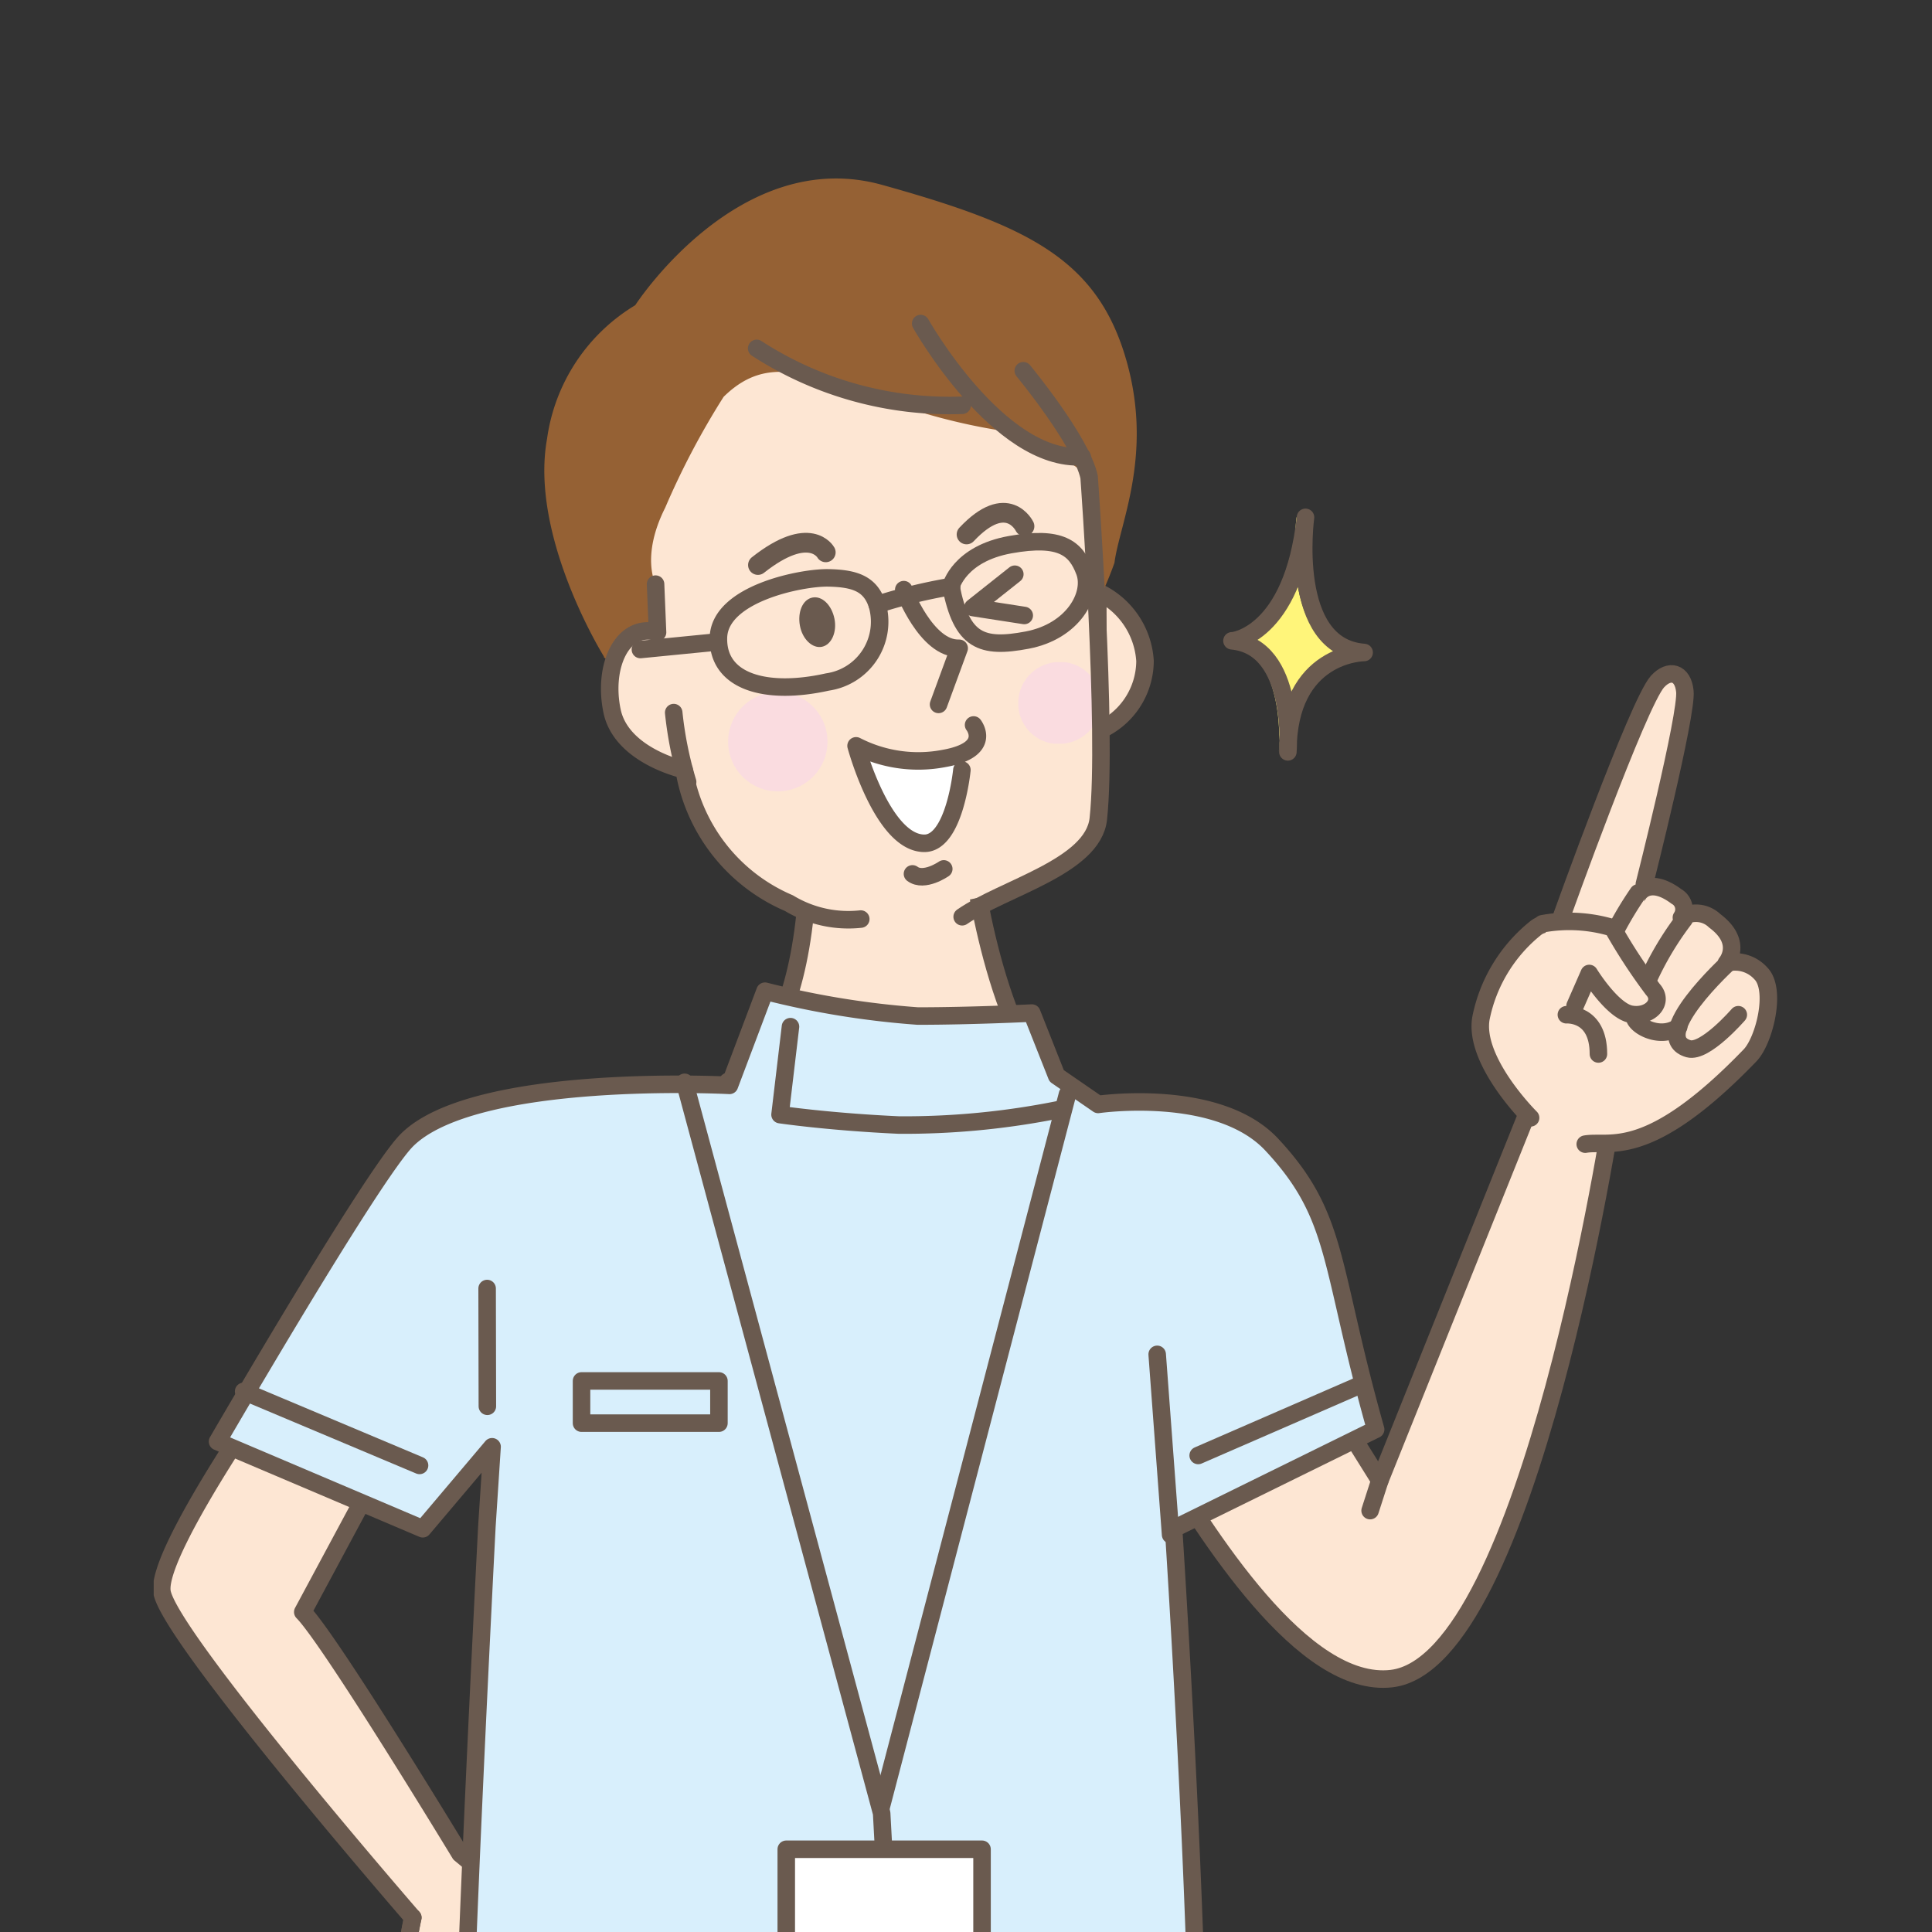 <svg xmlns="http://www.w3.org/2000/svg" xmlns:xlink="http://www.w3.org/1999/xlink" width="120" height="120" viewBox="0 0 120 120">
  <rect x="0" y="0" width="120" height="120" fill="#333333" stroke="none"/>
  <defs>
    <clipPath id="clip-path">
      <rect id="長方形_503" data-name="長方形 503" width="120" height="120" transform="translate(4593 -3541)" fill="#fff"/>
    </clipPath>
    <clipPath id="clip-path-2">
      <rect id="長方形_554" data-name="長方形 554" width="100.907" height="108.916" fill="none"/>
    </clipPath>
    <clipPath id="clip-path-3">
      <rect id="長方形_551" data-name="長方形 551" width="6.373" height="6.203" fill="none"/>
    </clipPath>
    <clipPath id="clip-path-4">
      <rect id="長方形_553" data-name="長方形 553" width="5.092" height="5.062" fill="none"/>
    </clipPath>
  </defs>
  <g id="マスクグループ_27" data-name="マスクグループ 27" transform="translate(-4593 3541)" clip-path="url(#clip-path)">
    <g id="provision06" transform="translate(4602.547 -3529.916)">
      <g id="レイヤー_2" data-name="レイヤー 2">
        <g id="レイヤー_1" data-name="レイヤー 1">
          <g id="グループ_926" data-name="グループ 926" clip-path="url(#clip-path-2)">
            <path id="パス_8044" data-name="パス 8044" d="M77.988,79.539l4.491,7.191,9.382-23.363,5.077.324s-5.154,34.3-13.719,35.338c-5.494.648-11.45-8.858-14.753-14.351Z" transform="translate(-6.324 -5.853)" fill="#fde6d3"/>
            <path id="パス_8045" data-name="パス 8045" d="M77.988,79.539l4.491,7.191,9.382-23.363,5.077.324s-5.154,34.3-13.719,35.338c-5.494.648-11.45-8.858-14.753-14.351Z" transform="translate(-6.324 -5.853)" fill="none" stroke="#6a5a4f" stroke-linecap="round" stroke-linejoin="round" stroke-width="1.088"/>
            <line id="線_55" data-name="線 55" x1="0.602" y2="1.867" transform="translate(75.553 80.876)" fill="none" stroke="#6a5a4f" stroke-linecap="round" stroke-linejoin="round" stroke-width="1.088"/>
            <path id="パス_8046" data-name="パス 8046" d="M90.876,56.6A9.614,9.614,0,0,1,94.3,50.967c.972-.772,4.629,0,4.629,0l1.713-2.068s.633-1.173,2.361.123a.91.91,0,0,1,.324,1.312,1.667,1.667,0,0,1,2.068.2c1.821,1.358.725,2.623.725,2.623a2.145,2.145,0,0,1,2.13.633c1.018,1,.231,4.182-.664,5.108-6.342,6.574-8.688,5.247-10.231,5.509l-3.518-1.543s-3.534-3.5-3.086-6.173" transform="translate(-8.379 -4.472)" fill="#fde6d3"/>
            <path id="パス_8047" data-name="パス 8047" d="M93.907,62.823s-3.534-3.5-3.086-6.173a9.568,9.568,0,0,1,3.426-5.632c.972-.772,4.629,0,4.629,0l1.713-2.068s.633-1.173,2.376.123a.91.91,0,0,1,.309,1.312,1.667,1.667,0,0,1,2.068.2c1.821,1.358.725,2.623.725,2.623a2.145,2.145,0,0,1,2.13.633c1.018,1,.231,4.182-.664,5.108-6.342,6.574-8.688,5.247-10.231,5.509" transform="translate(-8.386 -4.477)" fill="none" stroke="#6a5a4f" stroke-linecap="round" stroke-linejoin="round" stroke-width="1.088"/>
            <path id="パス_8048" data-name="パス 8048" d="M100.688,51.448l-4.321-2.515s4.737-13.225,5.941-14.552c.725-.8,1.543-.586,1.7.6.154,1.435-3.318,16.465-3.318,16.465" transform="translate(-8.901 -3.132)" fill="#fde6d3"/>
            <path id="パス_8049" data-name="パス 8049" d="M101.49,46.957s2.67-10.54,2.515-11.975c-.123-1.188-.972-1.4-1.7-.6-1.2,1.327-5.941,14.552-5.941,14.552" transform="translate(-8.902 -3.132)" fill="none" stroke="#6a5a4f" stroke-linecap="round" stroke-linejoin="round" stroke-width="1.088"/>
            <path id="パス_8050" data-name="パス 8050" d="M100.021,55.147A1.281,1.281,0,0,1,98.864,53.6a22.145,22.145,0,0,1,2.469-4.707" transform="translate(-9.13 -4.517)" fill="none" stroke="#6a5a4f" stroke-linecap="round" stroke-linejoin="round" stroke-width="1.088"/>
            <path id="パス_8051" data-name="パス 8051" d="M104.418,50.7a19.4,19.4,0,0,0-3.086,5.987c-.108.54,1.543,1.543,2.747.694" transform="translate(-9.36 -4.683)" fill="none" stroke="#6a5a4f" stroke-linecap="round" stroke-linejoin="round" stroke-width="1.088"/>
            <path id="パス_8052" data-name="パス 8052" d="M107.464,53.641s-5.077,4.629-2.5,5.37c1.018.278,3.086-2.114,3.086-2.114" transform="translate(-9.628 -4.955)" fill="none" stroke="#6a5a4f" stroke-linecap="round" stroke-linejoin="round" stroke-width="1.088"/>
            <path id="パス_8053" data-name="パス 8053" d="M96.673,57.229s1.991-.154,1.991,2.438" transform="translate(-8.93 -5.286)" fill="none" stroke="#6a5a4f" stroke-linecap="round" stroke-linejoin="round" stroke-width="1.088"/>
            <path id="パス_8054" data-name="パス 8054" d="M99.391,51.191a32.638,32.638,0,0,0,2.5,3.827c.725.787-.185,1.759-1.358,1.543s-2.592-2.484-2.592-2.484l-.88,2.006-2.037-5.092a9.336,9.336,0,0,1,4.367.247" transform="translate(-8.777 -4.696)" fill="#fde6d3"/>
            <path id="パス_8055" data-name="パス 8055" d="M95.024,50.991a9.336,9.336,0,0,1,4.367.247,34.75,34.75,0,0,0,2.5,3.827c.725.787-.185,1.759-1.358,1.543s-2.592-2.531-2.592-2.531l-.88,2.006" transform="translate(-8.777 -4.696)" fill="none" stroke="#6a5a4f" stroke-linecap="round" stroke-linejoin="round" stroke-width="1.088"/>
            <path id="パス_8056" data-name="パス 8056" d="M8.631,80.742,14.7,86.468,9.31,96.5c1.682,1.682,9.768,15.015,9.768,15.015l1.343,1.111.324,2.315.37,12.052s-3.086.093-4.491,0-2.284-2.407-2.284-2.407-1.543-2.083-1.929-2.562,3.3-3.086,3.3-3.086v.123a19,19,0,0,1,.432-3.58S.9,97.918.56,95.217,8.631,80.742,8.631,80.742" transform="translate(-0.051 -7.458)" fill="#fde6d3"/>
            <path id="パス_8057" data-name="パス 8057" d="M8.631,80.742,14.7,86.468,9.31,96.5c1.682,1.682,9.768,15.015,9.768,15.015l1.343,1.111.324,2.315.37,12.052s-3.086.093-4.491,0-2.284-2.407-2.284-2.407-1.543-2.083-1.929-2.562,3.3-3.086,3.3-3.086v.123a19,19,0,0,1,.432-3.58S.9,97.918.56,95.217,8.631,80.742,8.631,80.742Z" transform="translate(-0.051 -7.458)" fill="none" stroke="#6a5a4f" stroke-linecap="round" stroke-linejoin="round" stroke-width="1.088"/>
            <path id="パス_8058" data-name="パス 8058" d="M17.688,119.014s-1.281,5.231.494,6.327" transform="translate(-1.593 -10.993)" fill="none" stroke="#6a5a4f" stroke-linecap="round" stroke-linejoin="round" stroke-width="1.088"/>
            <path id="パス_8059" data-name="パス 8059" d="M16.885,122.422s-3.719,2.716-3.287,3.148,1.929,2.562,1.929,2.562.8,2.376,2.284,2.407,4.491,0,4.491,0l-.37-12.052" transform="translate(-1.253 -10.945)" fill="none" stroke="#6a5a4f" stroke-linecap="round" stroke-linejoin="round" stroke-width="1.088"/>
            <path id="パス_8060" data-name="パス 8060" d="M44.06,39.724l10.648,3.086s.37,10.8,3.981,16.4-9.475,10.478-19.4.478c0,0,6.3-2.176,4.768-20.061" transform="translate(-3.629 -3.661)" fill="#fde6d3"/>
            <path id="パス_8061" data-name="パス 8061" d="M54.26,44.19s.818,9.552,4.429,15.107-9.475,10.463-19.4.463c0,0,6.3-2.022,4.768-20.061" transform="translate(-3.629 -3.667)" fill="none" stroke="#6a5a4f" stroke-linecap="round" stroke-linejoin="round" stroke-width="1.088"/>
            <path id="パス_8062" data-name="パス 8062" d="M4.387,83.6s9.537-16.435,11.728-18.688c4.182-4.275,20.061-3.441,20.061-3.441l2.037-5.756a54.01,54.01,0,0,0,9.49,1.543c3.364,0,7.083-.185,7.083-.185l1.543,3.9,2.716,1.744s7.5-1.08,10.8,2.5c4.182,4.506,3.534,7.407,6.435,17.685L63.736,89.078s1.543,23.687,1.543,36.958l-45.662.926c0-8.364,1.543-38.054,1.543-38.054l.324-4.923-4.305,5.092Z" transform="translate(-0.405 -5.146)" fill="#d8effc"/>
            <path id="パス_8063" data-name="パス 8063" d="M65.293,125.966c0-13.271-1.543-36.958-1.543-36.958L76.3,82.835c-2.9-10.277-2.253-13.178-6.435-17.669-3.333-3.6-10.8-2.515-10.8-2.515l-2.577-1.775-1.543-3.9s-3.719.185-7.083.185a54.01,54.01,0,0,1-9.49-1.543l-2.207,5.849S20.295,60.629,16.1,64.9C13.906,67.156,4.37,83.591,4.37,83.591l12.746,5.416,4.305-5.092L21.1,88.838s-1.543,29.69-1.543,38.054" transform="translate(-0.404 -5.137)" fill="none" stroke="#6a5a4f" stroke-linecap="round" stroke-linejoin="round" stroke-width="1.088"/>
            <path id="パス_8064" data-name="パス 8064" d="M36.333,61.853l12.237,45.4.247,4.568" transform="translate(-3.356 -5.713)" fill="none" stroke="#6a5a4f" stroke-linecap="round" stroke-linejoin="round" stroke-width="1.088"/>
            <line id="線_56" data-name="線 56" y1="44.335" x2="11.589" transform="translate(45.168 56.881)" fill="none" stroke="#6a5a4f" stroke-linecap="round" stroke-linejoin="round" stroke-width="1.088"/>
            <rect id="長方形_548" data-name="長方形 548" width="12.16" height="7.777" transform="translate(39.289 103.777)" fill="#fff"/>
            <rect id="長方形_549" data-name="長方形 549" width="12.16" height="7.777" transform="translate(39.289 103.777)" fill="none" stroke="#6a5a4f" stroke-linecap="round" stroke-linejoin="round" stroke-width="1.088"/>
            <path id="パス_8065" data-name="パス 8065" d="M60.176,63.2a48.639,48.639,0,0,1-9.922.957c-4.367-.2-7.392-.648-7.392-.648l.648-5.463" transform="translate(-3.959 -5.362)" fill="none" stroke="#6a5a4f" stroke-linecap="round" stroke-linejoin="round" stroke-width="1.088"/>
            <line id="線_57" data-name="線 57" x1="0.833" y1="11.203" transform="translate(62.328 73.037)" fill="none" stroke="#6a5a4f" stroke-linecap="round" stroke-linejoin="round" stroke-width="1.088"/>
            <line id="線_58" data-name="線 58" x1="9.861" y2="4.29" transform="translate(64.874 75.028)" fill="none" stroke="#6a5a4f" stroke-linecap="round" stroke-linejoin="round" stroke-width="1.088"/>
            <line id="線_59" data-name="線 59" x1="10.926" y1="4.599" transform="translate(5.586 75.337)" fill="none" stroke="#6a5a4f" stroke-linecap="round" stroke-linejoin="round" stroke-width="1.088"/>
            <line id="線_60" data-name="線 60" x1="0.015" y1="7.315" transform="translate(20.709 68.948)" fill="none" stroke="#6a5a4f" stroke-linecap="round" stroke-linejoin="round" stroke-width="1.088"/>
            <rect id="長方形_550" data-name="長方形 550" width="8.534" height="2.623" transform="translate(26.573 74.688)" fill="none" stroke="#6a5a4f" stroke-linecap="round" stroke-linejoin="round" stroke-width="1.088"/>
            <path id="パス_8066" data-name="パス 8066" d="M64.608,28.291a5.077,5.077,0,0,1,2.932,4.29,4.753,4.753,0,0,1-2.932,4.367Z" transform="translate(-5.968 -2.613)" fill="#fde6d3"/>
            <path id="パス_8067" data-name="パス 8067" d="M64.608,28.291a5.077,5.077,0,0,1,2.932,4.29,4.753,4.753,0,0,1-2.932,4.367Z" transform="translate(-5.968 -2.613)" fill="none" stroke="#6a5a4f" stroke-linecap="round" stroke-linejoin="round" stroke-width="1.088"/>
            <path id="パス_8068" data-name="パス 8068" d="M30.431,29.691S25.8,22.253,26.9,16.173a11.527,11.527,0,0,1,5.478-8.3S38.81-2.083,47.714.4,60.939,4.938,62.791,10.988s-.339,10.447-.648,12.885a22.823,22.823,0,0,1-2.068,4.321S31.866,31.28,30.431,29.737" transform="translate(-2.469 0)" fill="#956134"/>
            <path id="パス_8069" data-name="パス 8069" d="M34.178,29.416l-.123-2.994s-.926-1.728.6-4.753a48.549,48.549,0,0,1,3.626-6.882c3.935-3.873,7.623.54,17.052,2.068A13.611,13.611,0,0,1,60.92,19.74s1.389,20.694.2,22.005c-3.534,3.92-6.173,3.966-6.173,3.966l-8.287,1.805a4.861,4.861,0,0,1-3.9-1.049c-2.376-1.543-6.065-4.444-6.929-8.441,0,0-3.889-.849-4.475-3.642s.633-5.509,2.824-4.892" transform="translate(-2.883 -1.223)" fill="#fde6d3"/>
            <path id="パス_8070" data-name="パス 8070" d="M46.363,29.992c.17.833-.185,1.62-.772,1.744s-1.219-.463-1.373-1.312.17-1.62.772-1.744,1.2.463,1.373,1.312" transform="translate(-4.081 -2.648)" fill="#6a5a4f"/>
            <path id="パス_8071" data-name="パス 8071" d="M35.585,36.554a23.147,23.147,0,0,0,.864,4.305" transform="translate(-3.287 -3.377)" fill="none" stroke="#6a5a4f" stroke-linecap="round" stroke-linejoin="round" stroke-width="1.088"/>
            <g id="グループ_922" data-name="グループ 922" transform="translate(35.678 31.866)">
              <g id="グループ_921" data-name="グループ 921" clip-path="url(#clip-path-3)">
                <g id="グループ_920" data-name="グループ 920" transform="translate(0.002 -0.017)">
                  <path id="パス_8072" data-name="パス 8072" d="M39.4,38.965a3.086,3.086,0,1,0,.386-2.389,3.086,3.086,0,0,0-.386,2.389" transform="translate(-39.311 -35.09)" fill="#fadce0"/>
                </g>
              </g>
            </g>
            <g id="グループ_925" data-name="グループ 925" transform="translate(53.702 30.045)">
              <g id="グループ_924" data-name="グループ 924" clip-path="url(#clip-path-4)">
                <g id="グループ_923" data-name="グループ 923" clip-path="url(#clip-path-4)">
                  <path id="パス_8073" data-name="パス 8073" d="M59.228,36.249A2.515,2.515,0,0,0,62.314,38.1a2.562,2.562,0,0,0,1.9-3.086,2.531,2.531,0,0,0-3.086-1.852,2.562,2.562,0,0,0-1.9,3.086" transform="translate(-59.166 -33.101)" fill="#fadce0"/>
                </g>
              </g>
            </g>
            <path id="パス_8074" data-name="パス 8074" d="M46.8,48.566a7.129,7.129,0,0,1-4.46-.988,10.956,10.956,0,0,1-6.512-8.287s-3.889-.849-4.475-3.642.633-5.509,2.824-4.892l-.123-2.994" transform="translate(-2.883 -2.565)" fill="none" stroke="#6a5a4f" stroke-linecap="round" stroke-linejoin="round" stroke-width="1.088"/>
            <path id="パス_8075" data-name="パス 8075" d="M59.121,13.16s3.6,4.352,4.089,6.6c0,0,1.157,15.848.571,21.234-.324,2.978-5.879,4.29-8.456,6.08" transform="translate(-5.11 -1.216)" fill="none" stroke="#6a5a4f" stroke-linecap="round" stroke-linejoin="round" stroke-width="1.088"/>
            <path id="パス_8076" data-name="パス 8076" d="M45.562,25.527s-.972-1.775-4.213.787" transform="translate(-3.819 -2.303)" fill="none" stroke="#6a5a4f" stroke-linecap="round" stroke-linejoin="round" stroke-width="1.224"/>
            <path id="パス_8077" data-name="パス 8077" d="M59.226,23.717s-1.065-2.191-3.6.509" transform="translate(-5.139 -2.113)" fill="none" stroke="#6a5a4f" stroke-linecap="round" stroke-linejoin="round" stroke-width="1.224"/>
            <path id="パス_8078" data-name="パス 8078" d="M51.329,28.138s1.4,3.719,3.441,3.642l-1.281,3.488" transform="translate(-4.741 -2.599)" fill="none" stroke="#6a5a4f" stroke-linecap="round" stroke-linejoin="round" stroke-width="1.088"/>
            <path id="パス_8079" data-name="パス 8079" d="M41.264,11.629a22.052,22.052,0,0,0,12.762,3.534" transform="translate(-3.812 -1.074)" fill="none" stroke="#6a5a4f" stroke-linecap="round" stroke-linejoin="round" stroke-width="1.088"/>
            <path id="パス_8080" data-name="パス 8080" d="M52.485,9.929s4.83,8.58,10.03,8.271" transform="translate(-4.848 -0.917)" fill="none" stroke="#6a5a4f" stroke-linecap="round" stroke-linejoin="round" stroke-width="1.088"/>
            <path id="パス_8081" data-name="パス 8081" d="M54.559,27.635s.509-2.022,3.673-2.592,4.089.231,4.629,1.667-.725,3.719-3.565,4.259S55.223,31.045,54.559,27.635Z" transform="translate(-5.04 -2.296)" fill="none" stroke="#6a5a4f" stroke-linecap="round" stroke-linejoin="round" stroke-width="1.088"/>
            <path id="パス_8082" data-name="パス 8082" d="M48.506,28.99A3.781,3.781,0,0,1,45.42,33.8c-3.812.849-6.836,0-6.774-2.747s5.17-3.75,6.821-3.719S48.074,27.694,48.506,28.99Z" transform="translate(-3.57 -2.525)" fill="none" stroke="#6a5a4f" stroke-linecap="round" stroke-linejoin="round" stroke-width="1.088"/>
            <path id="パス_8083" data-name="パス 8083" d="M49.51,29.044a32.839,32.839,0,0,1,4.629-1.126" transform="translate(-4.573 -2.579)" fill="none" stroke="#6a5a4f" stroke-linecap="round" stroke-linejoin="round" stroke-width="1.088"/>
            <line id="線_61" data-name="線 61" x1="4.552" y2="0.448" transform="translate(30.23 28.811)" fill="none" stroke="#6a5a4f" stroke-linecap="round" stroke-linejoin="round" stroke-width="1.088"/>
            <path id="パス_8084" data-name="パス 8084" d="M53.868,47.249s-1.219.849-1.944.309" transform="translate(-4.796 -4.364)" fill="none" stroke="#6a5a4f" stroke-linecap="round" stroke-linejoin="round" stroke-width="1.088"/>
            <path id="パス_8085" data-name="パス 8085" d="M53.54,39.535a4.521,4.521,0,0,0,1.435-.478l-.309,1.188s-.448,4.537-2.392,4.537c-2.608,0-4.244-6.034-4.244-6.034a8.441,8.441,0,0,0,5.447.787" transform="translate(-4.437 -3.579)" fill="#fff"/>
            <path id="パス_8086" data-name="パス 8086" d="M55.364,37.4s1.219,1.543-1.852,2.083a8.441,8.441,0,0,1-5.447-.787S49.7,44.75,52.308,44.75c1.883,0,2.33-4.552,2.33-4.552" transform="translate(-4.44 -3.455)" fill="none" stroke="#6a5a4f" stroke-linecap="round" stroke-linejoin="round" stroke-width="1.088"/>
            <path id="パス_8087" data-name="パス 8087" d="M58.663,27.084l-2.608,2.068,3.194.494" transform="translate(-5.178 -2.502)" fill="none" stroke="#6a5a4f" stroke-linecap="round" stroke-linejoin="round" stroke-width="1.088"/>
            <path id="パス_8088" data-name="パス 8088" d="M77.744,23.186s-1.1,8.04,3.642,8.395c0,0-4.737,0-4.737,6.173,0,0,.54-6.528-3.472-6.9,0,0,3.765-.355,4.629-7.716" transform="translate(-6.759 -2.137)" fill="#fff57a"/>
            <path id="パス_8089" data-name="パス 8089" d="M78.356,23.191s-1.1,8.04,3.642,8.395c0,0-4.737,0-4.737,6.173,0,0,.54-6.528-3.472-6.9C73.789,30.891,77.554,30.536,78.356,23.191Z" transform="translate(-6.816 -2.142)" fill="none" stroke="#6a5a4f" stroke-linecap="round" stroke-linejoin="round" stroke-width="1.088"/>
          </g>
        </g>
      </g>
    </g>
  </g>
</svg>
